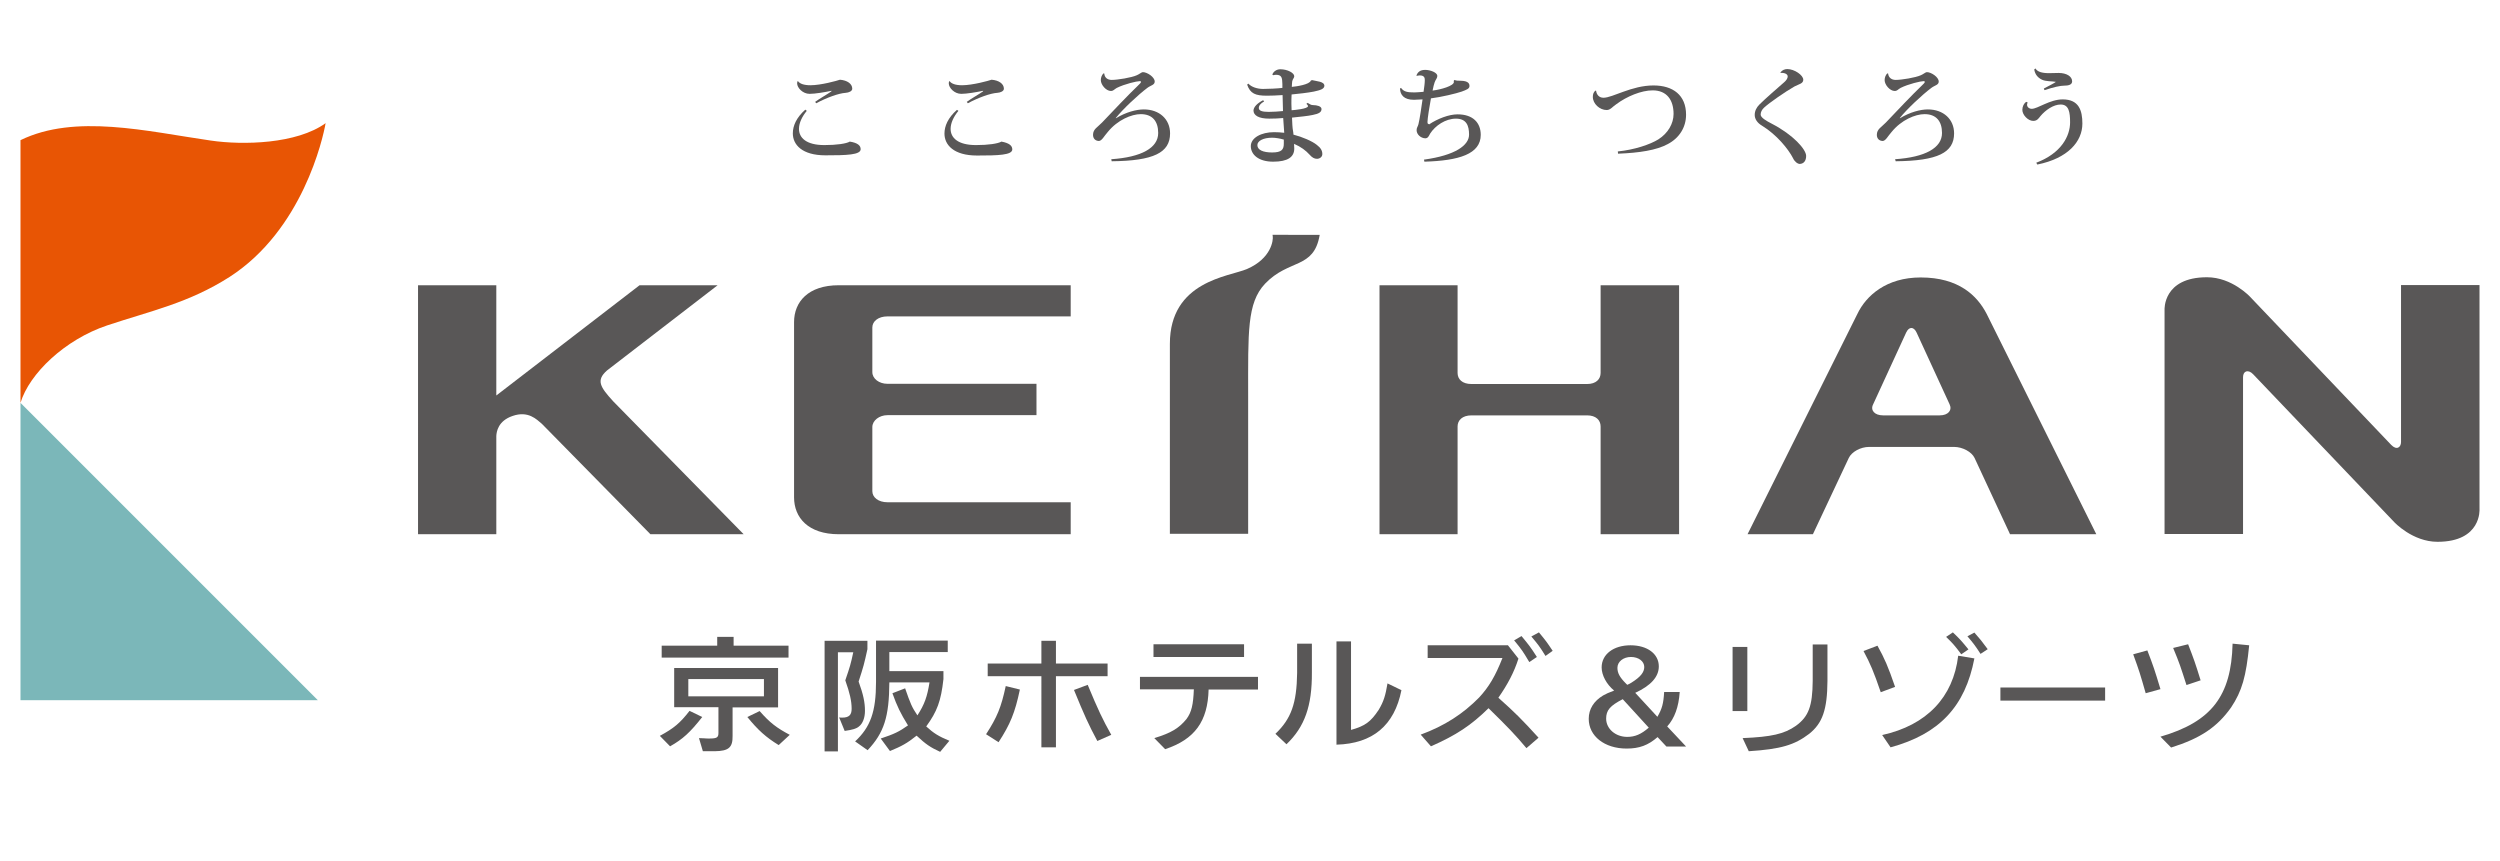 <?xml version="1.0" encoding="utf-8"?>
<!-- Generator: Adobe Illustrator 27.3.1, SVG Export Plug-In . SVG Version: 6.00 Build 0)  -->
<svg version="1.1" id="レイヤー_1" xmlns="http://www.w3.org/2000/svg" xmlns:xlink="http://www.w3.org/1999/xlink" x="0px"
	 y="0px" viewBox="0 0 122 42" style="enable-background:new 0 0 122 42;" xml:space="preserve">
<style type="text/css">
	.st0{opacity:0;}
	.st1{fill:#7BB7B9;}
	.st2{fill:#E85504;}
	.st3{fill:#595757;}
</style>
<g>
	<rect x="1" y="1" class="st0" width="120" height="40"/>
	<g>
		<g>
			<g>
				<g>
					<g>
						<g>
							<polygon class="st1" points="15.51,34.17 1,34.17 1,19.66 							"/>
							<path class="st2" d="M15.89,6.01c-1.41,1.02-4.03,1.08-5.6,0.85C7.17,6.41,3.67,5.54,1,6.84C1,7.9,1,19.66,1,19.66
								c0.43-1.43,2.17-3.09,4.23-3.78c2.13-0.71,3.98-1.09,5.98-2.37C14.76,11.22,15.76,6.76,15.89,6.01L15.89,6.01z"/>
						</g>
					</g>
				</g>
				<g>
					<g>
						<path class="st3" d="M64.4,11.47c-0.29,1.68-1.5,1.15-2.67,2.38c-0.88,0.94-0.82,2.35-0.82,5.48c0,1.85,0,0.8,0,6.72h-3.82
							v-9.27c0-3.07,2.89-3.28,3.76-3.65c1.2-0.52,1.29-1.42,1.26-1.6c-0.01-0.04-0.01-0.07-0.01-0.07H64.4z"/>
					</g>
					<path class="st3" d="M42.57,15.98c0-0.3,0.29-0.54,0.74-0.54h8.94v-1.52H40.93c-1.49,0-2.18,0.81-2.18,1.8v8.55
						c0,0.99,0.69,1.8,2.18,1.8h11.32v-1.56h-8.94c-0.45,0-0.74-0.24-0.74-0.54v-3.13c0-0.32,0.34-0.58,0.74-0.58h7.27v-1.53h-7.27
						c-0.41,0-0.74-0.25-0.74-0.57V15.98z"/>
					<path class="st3" d="M78.11,26.07v-5.26c0-0.3-0.22-0.54-0.66-0.54h-5.64c-0.45,0-0.68,0.24-0.68,0.54v5.26h-3.81V13.92h3.81
						v4.28c0,0.3,0.22,0.54,0.68,0.54h5.64c0.44,0,0.66-0.24,0.66-0.54v-4.28h3.83v12.15H78.11z"/>
					<g>
						<g>
							<path class="st3" d="M96.95,15.32c-0.46-0.89-1.36-1.78-3.22-1.78c-1.67,0-2.66,0.88-3.09,1.78
								c-0.18,0.37-5.36,10.75-5.36,10.75h3.19l1.75-3.72c0.14-0.3,0.58-0.54,0.99-0.54h4.15c0.41,0,0.86,0.24,1,0.54l1.73,3.72
								h4.21C102.3,26.07,97.11,15.64,96.95,15.32z M94.66,20.27h-2.77c-0.41,0-0.63-0.25-0.48-0.54l1.61-3.5
								c0.14-0.3,0.37-0.3,0.51,0l1.61,3.5C95.28,20.02,95.07,20.27,94.66,20.27z"/>
						</g>
					</g>
					<path class="st3" d="M36.29,26.07h-4.55l-5.26-5.35c-0.01-0.01-0.03-0.03-0.04-0.04c-0.25-0.21-0.66-0.65-1.43-0.38
						c-0.7,0.24-0.78,0.76-0.79,0.98v0.09v4.7h-3.82V13.92h3.82v5.38l6.99-5.38h3.81l-5.4,4.16c-0.54,0.48-0.34,0.8,0.31,1.51
						L36.29,26.07z"/>
					<path class="st3" d="M116.69,21.71c0.27,0.28,0.48,0.12,0.48-0.14v-7.66H121v10.94c0,0,0.11,1.59-2.05,1.59
						c-1.22,0-2.11-0.96-2.11-0.96l-6.89-7.22c-0.23-0.24-0.49-0.17-0.49,0.15v7.65h-3.83V15.12c0,0-0.09-1.59,2.07-1.59
						c1.23,0,2.11,0.96,2.11,0.96L116.69,21.71z"/>
				</g>
			</g>
			<g>
				<g>
					<path class="st3" d="M34.27,34.99c-0.6,0.76-0.95,1.08-1.57,1.43l-0.5-0.51c0.7-0.38,0.98-0.62,1.45-1.22L34.27,34.99z
						 M38.48,31.51v0.58h-6.19v-0.58H35v-0.43h0.8v0.43H38.48z M34.11,36.02l0.25,0.01c0.08,0.01,0.18,0.01,0.26,0.01
						c0.36,0,0.44-0.05,0.44-0.27v-1.26H32.9V32.6h5.07v1.92h-2.22v1.39c0.01,0.57-0.19,0.74-0.87,0.75H34.3L34.11,36.02z
						 M33.59,33.98h3.69v-0.84h-3.69V33.98z M37.07,34.7c0.5,0.57,0.83,0.82,1.47,1.16L38,36.36c-0.62-0.38-1.01-0.73-1.53-1.37
						L37.07,34.7z"/>
					<path class="st3" d="M40.95,35.01c0.05,0.01,0.11,0.01,0.15,0.01c0.33,0,0.46-0.13,0.46-0.43c0-0.38-0.09-0.77-0.31-1.39
						c0.23-0.67,0.26-0.77,0.39-1.37h-0.75v4.84h-0.65v-5.4h2.09v0.41c-0.16,0.73-0.19,0.84-0.43,1.58
						c0.23,0.63,0.31,1.02,0.31,1.43c0,0.34-0.11,0.62-0.29,0.76c-0.13,0.11-0.3,0.16-0.7,0.22L40.95,35.01z M42.98,36.04
						c0.66-0.22,0.89-0.33,1.33-0.64c-0.37-0.6-0.53-0.93-0.76-1.57l0.62-0.24c0.26,0.75,0.33,0.92,0.6,1.32
						c0.35-0.54,0.48-0.92,0.59-1.61h-1.96c-0.01,1.69-0.26,2.46-1.06,3.31l-0.61-0.43c0.75-0.7,1.02-1.45,1.02-2.9v-2.02h3.5v0.56
						h-2.85v0.93h2.64v0.39c-0.12,1.08-0.31,1.58-0.84,2.31c0.36,0.33,0.6,0.48,1.13,0.7l-0.45,0.54c-0.48-0.22-0.7-0.37-1.15-0.79
						c-0.46,0.37-0.74,0.52-1.3,0.75L42.98,36.04z"/>
					<path class="st3" d="M48.12,35.83c0.54-0.83,0.74-1.32,0.96-2.35l0.69,0.17c-0.24,1.14-0.47,1.69-1.04,2.57L48.12,35.83z
						 M48.2,32.38h2.62v-1.11h0.71v1.11h2.52V33h-2.52v3.47h-0.71V33H48.2V32.38z M53.08,33.42c0.51,1.23,0.73,1.69,1.15,2.44
						l-0.68,0.3c-0.43-0.8-0.64-1.27-1.14-2.49L53.08,33.42z"/>
					<path class="st3" d="M55.63,33.03h5.76v0.62h-2.41c-0.04,1.56-0.68,2.43-2.12,2.91l-0.53-0.54c0.82-0.25,1.2-0.48,1.57-0.93
						c0.25-0.34,0.33-0.7,0.36-1.45h-2.63V33.03z M60.71,32.06h-4.42v-0.62h4.42V32.06z"/>
					<path class="st3" d="M62.24,35.81c0.77-0.73,1.04-1.49,1.06-2.97v-1.43h0.72v1.41c0.01,1.63-0.35,2.65-1.24,3.5L62.24,35.81z
						 M65.93,31.3v4.32c0.68-0.19,0.96-0.39,1.35-0.98c0.24-0.4,0.33-0.69,0.43-1.29l0.68,0.33c-0.34,1.72-1.4,2.61-3.17,2.66V31.3
						H65.93z"/>
					<path class="st3" d="M73.58,31.48l0.52,0.66c-0.21,0.66-0.52,1.25-0.98,1.91c0.81,0.72,1.14,1.05,1.96,1.95l-0.59,0.51
						c-0.55-0.66-0.92-1.04-1.85-1.95c-0.84,0.83-1.58,1.32-2.81,1.86l-0.5-0.57c1.17-0.43,2.06-1.01,2.85-1.81
						c0.48-0.52,0.79-1.04,1.14-1.93h-3.65v-0.62H73.58z M74.25,31.04c0.37,0.45,0.43,0.52,0.75,1.02l-0.37,0.25
						c-0.31-0.52-0.36-0.6-0.74-1.06L74.25,31.04z M75.1,30.86c0.34,0.41,0.39,0.48,0.67,0.9l-0.35,0.25
						c-0.29-0.47-0.35-0.54-0.69-0.95L75.1,30.86z"/>
					<path class="st3" d="M81.97,33.77c-0.05,0.73-0.25,1.28-0.61,1.68l0.92,0.98h-0.96l-0.43-0.46c-0.46,0.4-0.89,0.56-1.51,0.56
						c-1.08,0-1.85-0.61-1.85-1.45c0-0.48,0.25-0.87,0.7-1.14c0.14-0.08,0.27-0.14,0.54-0.24c-0.37-0.3-0.61-0.75-0.61-1.13
						c0-0.64,0.58-1.08,1.41-1.08c0.82,0,1.38,0.42,1.38,1.03c0,0.51-0.39,0.94-1.15,1.29l1.08,1.17c0.23-0.39,0.3-0.66,0.33-1.21
						H81.97z M79.19,34.12c-0.62,0.32-0.81,0.54-0.81,0.95c0,0.49,0.45,0.89,1.03,0.89c0.38,0,0.68-0.13,1.05-0.45L79.19,34.12z
						 M79.62,33.31c0.43-0.27,0.62-0.5,0.62-0.76c0-0.28-0.28-0.49-0.65-0.49s-0.66,0.23-0.66,0.53c0,0.25,0.11,0.46,0.41,0.76
						c0.05,0.05,0.07,0.07,0.07,0.07C79.51,33.38,79.55,33.35,79.62,33.31z"/>
					<path class="st3" d="M85.27,31.57v3.13h-0.72v-3.13H85.27z M85.04,36.02c1.41-0.06,2.03-0.2,2.6-0.6
						c0.62-0.45,0.81-0.96,0.82-2.19v-1.78h0.72v1.78c-0.01,1.4-0.24,2.06-0.89,2.58c-0.72,0.55-1.39,0.75-2.95,0.85L85.04,36.02z"
						/>
					<path class="st3" d="M91.62,31.51c0.35,0.63,0.52,1.02,0.86,2.01l-0.7,0.26c-0.35-1.02-0.5-1.37-0.84-2.01L91.62,31.51z
						 M96.35,32.13c-0.45,2.35-1.71,3.69-4.09,4.34l-0.41-0.6c2.17-0.48,3.47-1.84,3.71-3.87L96.35,32.13z M95.3,30.86
						c0.33,0.31,0.45,0.45,0.76,0.83l-0.35,0.24c-0.31-0.42-0.43-0.55-0.74-0.85L95.3,30.86z M96.35,30.87
						c0.29,0.33,0.34,0.39,0.65,0.81l-0.35,0.23c-0.23-0.36-0.34-0.51-0.64-0.86L96.35,30.87z"/>
					<path class="st3" d="M102.73,33.55v0.64h-5.11v-0.64H102.73z"/>
					<path class="st3" d="M104.79,31.74c0.3,0.78,0.35,0.93,0.64,1.89l-0.72,0.2c-0.27-0.94-0.31-1.08-0.61-1.9L104.79,31.74z
						 M105.43,35.95c2.48-0.72,3.46-1.98,3.52-4.54l0.81,0.08c-0.15,1.53-0.35,2.23-0.88,3.03c-0.68,0.96-1.49,1.51-2.93,1.96
						L105.43,35.95z M106.78,31.44c0.29,0.75,0.34,0.89,0.61,1.76l-0.69,0.23c-0.29-0.9-0.33-1.04-0.65-1.81L106.78,31.44z"/>
				</g>
			</g>
		</g>
		<g>
			<path class="st3" d="M39.37,5.41C39.14,5.69,38.99,6,38.99,6.29c0,0.43,0.35,0.79,1.24,0.79c0.6,0,1.07-0.07,1.24-0.17
				C41.85,6.97,42,7.1,42,7.28c0,0.28-0.69,0.3-1.72,0.3c-1.14,0-1.59-0.52-1.59-1.07c0-0.37,0.17-0.77,0.61-1.16L39.37,5.41z
				 M40.58,4.43c-0.33,0.07-0.81,0.15-1.07,0.15c-0.34,0-0.61-0.3-0.61-0.51c0-0.04,0.01-0.08,0.02-0.11l0.03,0.01
				c0.08,0.11,0.27,0.19,0.6,0.19c0.51,0,1.3-0.22,1.44-0.27c0.36,0.03,0.6,0.2,0.6,0.44c0,0.12-0.17,0.19-0.32,0.2
				c-0.34,0.02-0.94,0.24-1.44,0.51l-0.05-0.07c0.17-0.13,0.61-0.38,0.79-0.51L40.58,4.43z"/>
			<path class="st3" d="M46.77,5.41C46.54,5.69,46.39,6,46.39,6.29c0,0.43,0.35,0.79,1.24,0.79c0.6,0,1.07-0.07,1.24-0.17
				c0.38,0.07,0.53,0.2,0.53,0.38c0,0.28-0.69,0.3-1.72,0.3c-1.14,0-1.59-0.52-1.59-1.07c0-0.37,0.17-0.77,0.61-1.16L46.77,5.41z
				 M47.98,4.43c-0.33,0.07-0.81,0.15-1.07,0.15c-0.34,0-0.61-0.3-0.61-0.51c0-0.04,0.01-0.08,0.02-0.11l0.03,0.01
				c0.08,0.11,0.27,0.19,0.6,0.19c0.51,0,1.3-0.22,1.44-0.27c0.36,0.03,0.6,0.2,0.6,0.44c0,0.12-0.17,0.19-0.32,0.2
				c-0.34,0.02-0.94,0.24-1.44,0.51l-0.05-0.07c0.17-0.13,0.61-0.38,0.79-0.51L47.98,4.43z"/>
			<path class="st3" d="M54.23,7.77c1.47-0.1,2.29-0.55,2.29-1.28c0-0.57-0.28-0.92-0.85-0.92c-0.45,0-1.13,0.28-1.61,0.87
				c-0.18,0.2-0.29,0.44-0.44,0.44c-0.18-0.01-0.28-0.13-0.28-0.3c0-0.28,0.22-0.37,0.44-0.6c0.5-0.53,1.32-1.39,1.74-1.79
				c0.09-0.09,0.16-0.15,0.16-0.19c0-0.04-0.04-0.04-0.06-0.04c-0.14,0-0.74,0.14-1.12,0.33c-0.13,0.07-0.16,0.15-0.29,0.15
				c-0.23,0-0.49-0.3-0.49-0.53c0-0.13,0.05-0.25,0.13-0.33l0.04,0.01C53.9,3.78,54.04,3.9,54.25,3.9c0.28,0,0.97-0.11,1.23-0.23
				c0.12-0.05,0.23-0.15,0.29-0.15c0.21,0,0.58,0.24,0.58,0.46c0,0.17-0.19,0.18-0.36,0.31c-0.44,0.33-1.19,1.03-1.54,1.47
				l0.01,0.01c0.49-0.3,1-0.43,1.36-0.43c0.76,0,1.28,0.48,1.28,1.17c0,0.94-0.8,1.34-2.85,1.36L54.23,7.77z"/>
			<path class="st3" d="M62.09,3.64c0.04-0.13,0.19-0.26,0.39-0.26c0.35,0,0.68,0.18,0.68,0.34c0,0.08-0.08,0.14-0.1,0.25
				c-0.01,0.04-0.01,0.14-0.02,0.27c0.22-0.02,0.87-0.11,0.93-0.31l0.06-0.02c0.22,0.06,0.6,0.06,0.6,0.28
				c-0.01,0.15-0.19,0.21-0.52,0.28c-0.3,0.06-0.77,0.11-1.08,0.14c-0.01,0.16-0.01,0.31-0.01,0.46c0,0.1,0.01,0.21,0.01,0.31
				c0.15-0.01,0.8-0.07,0.8-0.2c0-0.03-0.03-0.08-0.08-0.11l0.06-0.05c0.13,0.07,0.16,0.11,0.28,0.11c0.16,0,0.4,0.05,0.4,0.19
				c0,0.15-0.12,0.23-0.43,0.29c-0.22,0.05-0.63,0.09-1.01,0.13c0.01,0.26,0.02,0.5,0.05,0.65c0.01,0.06,0.02,0.11,0.02,0.18
				c0.43,0.11,0.92,0.32,1.14,0.5c0.2,0.15,0.27,0.29,0.27,0.45c0,0.14-0.13,0.23-0.26,0.23c-0.13,0-0.24-0.06-0.37-0.21
				c-0.17-0.19-0.42-0.38-0.75-0.52l0.01,0.23c0,0.41-0.31,0.64-1.03,0.64c-0.72,0-1.09-0.35-1.09-0.76c0-0.41,0.52-0.68,1.13-0.68
				c0.15,0,0.35,0.01,0.5,0.03c0-0.06-0.05-0.67-0.05-0.72c-0.18,0.02-0.47,0.03-0.68,0.03c-0.52,0-0.77-0.16-0.77-0.4
				c0.01-0.17,0.18-0.35,0.47-0.5l0.05,0.06c-0.18,0.1-0.26,0.21-0.26,0.32c0,0.13,0.15,0.19,0.48,0.19c0.2,0,0.51-0.02,0.7-0.04
				l-0.02-0.78c-0.26,0.02-0.59,0.03-0.77,0.03c-0.55,0-0.81-0.1-0.96-0.54l0.06-0.05c0.15,0.17,0.44,0.26,0.72,0.26
				c0.24,0,0.7-0.02,0.94-0.05V4.1c-0.01-0.29-0.02-0.45-0.31-0.45c-0.04,0-0.09,0.01-0.14,0.02L62.09,3.64z M62.64,6.81
				c-0.16-0.05-0.4-0.09-0.56-0.09c-0.44,0-0.72,0.16-0.72,0.36c0,0.24,0.28,0.36,0.72,0.36c0.46,0,0.57-0.14,0.57-0.43V6.81z"/>
			<path class="st3" d="M70.98,3.9c0.07,0.04,0.19,0.04,0.28,0.04c0.43,0,0.45,0.17,0.45,0.26c0,0.13-0.14,0.18-0.38,0.27
				c-0.26,0.09-1,0.27-1.5,0.33c-0.07,0.37-0.17,1-0.17,1.16c0,0.12,0.06,0.07,0.08,0.11c0.42-0.28,0.97-0.49,1.39-0.49
				c0.76,0,1.13,0.42,1.13,1c0,0.94-1.06,1.26-2.75,1.31l-0.02-0.1c1.53-0.21,2.2-0.7,2.2-1.22c0-0.44-0.13-0.78-0.64-0.78
				s-1.01,0.34-1.26,0.73c-0.06,0.11-0.1,0.23-0.24,0.23c-0.22-0.01-0.42-0.19-0.42-0.4c0-0.12,0.06-0.17,0.09-0.29
				c0.06-0.23,0.15-0.87,0.2-1.21C69.19,4.86,69.09,4.87,69,4.87c-0.49,0-0.67-0.24-0.68-0.55l0.05-0.03
				c0.14,0.19,0.31,0.22,0.66,0.22c0.12,0,0.29-0.02,0.44-0.03c0.03-0.21,0.06-0.42,0.06-0.56c0-0.09,0-0.24-0.24-0.24
				c-0.04,0-0.09,0.01-0.15,0.02l-0.02-0.01c0.06-0.17,0.18-0.28,0.43-0.28c0.25,0,0.59,0.13,0.59,0.29c0,0.13-0.08,0.17-0.13,0.32
				c-0.03,0.08-0.07,0.24-0.1,0.4c0.41-0.05,1.04-0.23,1.04-0.42c0-0.02-0.01-0.03-0.01-0.05L70.98,3.9z"/>
			<path class="st3" d="M78.95,7.39c0.81-0.08,1.58-0.34,1.98-0.59c0.47-0.3,0.74-0.77,0.74-1.24c0-0.68-0.33-1.15-1.02-1.15
				c-0.55,0-1.26,0.29-1.78,0.68c-0.16,0.1-0.28,0.28-0.46,0.28c-0.35,0-0.68-0.31-0.68-0.64c0-0.14,0.04-0.24,0.13-0.31l0.03,0.01
				c0.02,0.17,0.13,0.34,0.36,0.34c0.45,0,1.37-0.6,2.44-0.6c0.95,0,1.59,0.47,1.59,1.43c0,0.6-0.32,1.13-0.89,1.43
				c-0.55,0.3-1.39,0.43-2.43,0.47L78.95,7.39z"/>
			<path class="st3" d="M86.89,3.53c0.08-0.11,0.21-0.16,0.33-0.16c0.35,0,0.78,0.3,0.78,0.52c0,0.19-0.2,0.21-0.43,0.33
				c-0.44,0.25-1.22,0.79-1.48,1.03c-0.11,0.1-0.17,0.22-0.17,0.34c0,0.15,0.26,0.3,0.55,0.45c1.04,0.54,1.67,1.25,1.67,1.57
				c0,0.23-0.11,0.38-0.31,0.39c-0.11,0-0.26-0.12-0.33-0.28c-0.23-0.45-0.8-1.15-1.52-1.59C85.76,6,85.63,5.81,85.63,5.61
				c0-0.2,0.09-0.37,0.23-0.51c0.27-0.27,0.9-0.82,1.2-1.08c0.13-0.11,0.18-0.21,0.18-0.29c0-0.13-0.19-0.19-0.35-0.17L86.89,3.53z"
				/>
			<path class="st3" d="M92.48,7.77c1.47-0.1,2.29-0.55,2.29-1.28c0-0.57-0.28-0.92-0.85-0.92c-0.45,0-1.13,0.28-1.61,0.87
				c-0.18,0.2-0.29,0.44-0.44,0.44c-0.18-0.01-0.28-0.13-0.28-0.3c0-0.28,0.22-0.37,0.44-0.6c0.5-0.53,1.32-1.39,1.74-1.79
				c0.09-0.09,0.16-0.15,0.16-0.19c0-0.04-0.04-0.04-0.06-0.04c-0.14,0-0.74,0.14-1.12,0.33c-0.13,0.07-0.16,0.15-0.29,0.15
				c-0.23,0-0.49-0.3-0.49-0.53c0-0.13,0.05-0.25,0.13-0.33l0.04,0.01C92.16,3.78,92.3,3.9,92.51,3.9c0.28,0,0.97-0.11,1.23-0.23
				c0.12-0.05,0.23-0.15,0.29-0.15c0.21,0,0.58,0.24,0.58,0.46c0,0.17-0.19,0.18-0.36,0.31c-0.44,0.33-1.19,1.03-1.54,1.47
				l0.01,0.01c0.49-0.3,1-0.43,1.36-0.43c0.76,0,1.28,0.48,1.28,1.17c0,0.94-0.8,1.34-2.85,1.36L92.48,7.77z"/>
			<path class="st3" d="M98.95,5c-0.02,0.04-0.03,0.08-0.03,0.11c0,0.12,0.11,0.2,0.23,0.2c0.29,0,0.88-0.46,1.51-0.46
				c0.79,0,0.96,0.54,0.96,1.18c0,0.88-0.71,1.7-2.2,2l-0.05-0.09c1.22-0.46,1.65-1.3,1.65-1.97c0-0.5-0.06-0.87-0.46-0.87
				c-0.35,0-0.74,0.27-0.99,0.57c-0.1,0.13-0.17,0.23-0.35,0.23c-0.25,0-0.53-0.29-0.53-0.54c0-0.17,0.08-0.32,0.19-0.39L98.95,5z
				 M99.74,4.32c0.15-0.08,0.58-0.3,0.58-0.32c0-0.01-0.01-0.01-0.03-0.01c-0.15-0.03-0.45-0.01-0.64-0.1
				c-0.21-0.1-0.34-0.26-0.38-0.5l0.06-0.05c0.09,0.16,0.31,0.23,0.66,0.23c0.16,0,0.33-0.01,0.47-0.01c0.39,0,0.66,0.17,0.66,0.41
				c0,0.17-0.19,0.21-0.39,0.21c-0.19,0-0.51,0.07-0.96,0.22L99.74,4.32z"/>
		</g>
	</g>
</g>
</svg>
